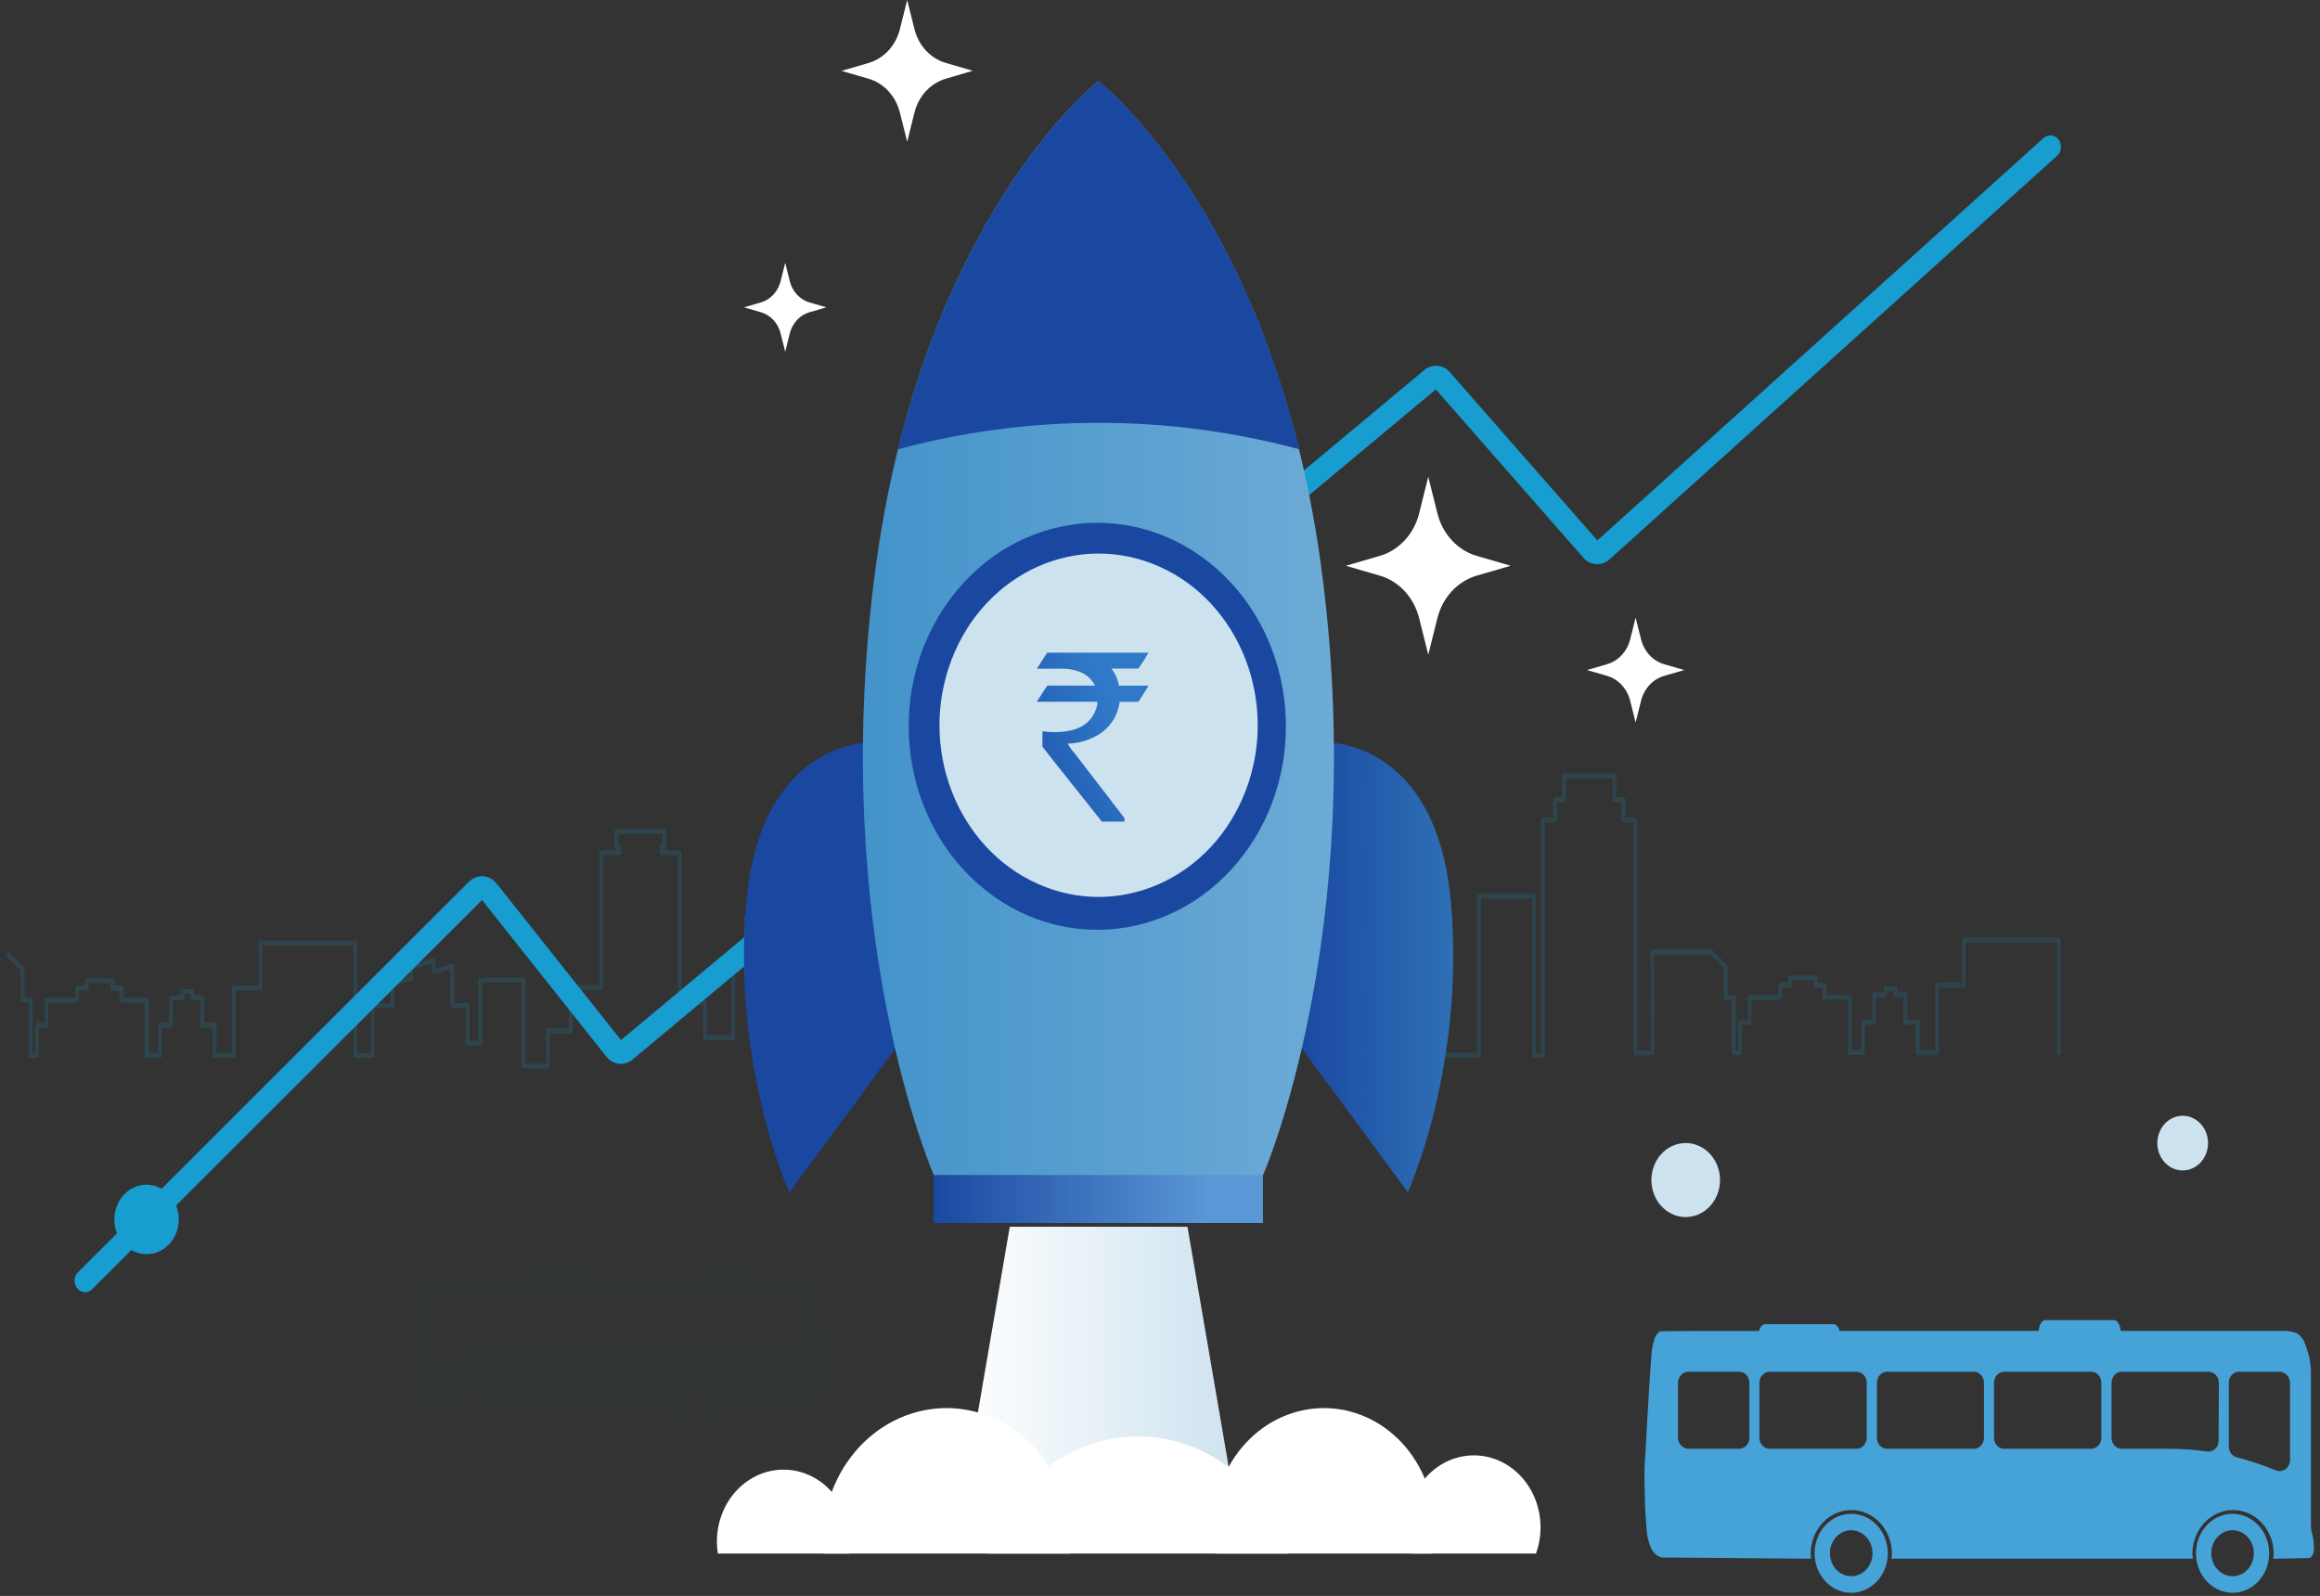 <svg width="266" height="183" viewBox="0 0 266 183" fill="none" xmlns="http://www.w3.org/2000/svg">
<rect x="0" y="0" width="266" height="183" fill="#333333" stroke="none"/>
<path d="M142.329 176.662H109.602L112.088 162.157L115.775 140.669H136.15L140 163.091L142.329 176.662Z" fill="url(#paint0_linear_1791_598)"/>
<path d="M188.151 73.294L187.532 70.821L186.913 73.294C186.742 73.982 186.407 74.61 185.94 75.113C185.473 75.617 184.892 75.979 184.254 76.164L181.957 76.831L184.254 77.499C184.892 77.683 185.473 78.046 185.94 78.549C186.407 79.053 186.742 79.68 186.913 80.368L187.532 82.842L188.151 80.368C188.32 79.68 188.654 79.053 189.12 78.549C189.586 78.045 190.168 77.683 190.805 77.499L193.102 76.831L190.805 76.164C190.168 75.98 189.586 75.618 189.12 75.114C188.654 74.61 188.32 73.982 188.151 73.294Z" fill="white"/>
<path d="M104.849 3.345L104.015 0L103.176 3.345C102.944 4.274 102.491 5.121 101.86 5.802C101.229 6.482 100.444 6.972 99.583 7.221L96.483 8.127L99.583 9.027C100.444 9.277 101.229 9.767 101.859 10.447C102.49 11.127 102.944 11.974 103.176 12.903L104.015 16.254L104.849 12.903C105.081 11.974 105.535 11.127 106.165 10.447C106.796 9.767 107.58 9.277 108.441 9.027L111.531 8.116L108.426 7.21C107.569 6.959 106.788 6.47 106.16 5.792C105.533 5.113 105.08 4.27 104.849 3.345Z" fill="white"/>
<path d="M90.552 32.241L90.027 30.142L89.503 32.241C89.357 32.824 89.072 33.356 88.676 33.783C88.281 34.21 87.788 34.517 87.248 34.675L85.302 35.241L87.248 35.807C87.787 35.963 88.28 36.27 88.676 36.696C89.072 37.122 89.357 37.652 89.503 38.235L90.027 40.334L90.552 38.235C90.697 37.653 90.981 37.122 91.376 36.696C91.771 36.27 92.263 35.963 92.802 35.807L94.748 35.241L92.802 34.675C92.262 34.517 91.77 34.209 91.376 33.782C90.981 33.355 90.697 32.824 90.552 32.241Z" fill="white"/>
<path d="M164.807 58.875L163.758 54.675L162.709 58.875C162.417 60.041 161.846 61.103 161.055 61.957C160.264 62.811 159.279 63.426 158.198 63.742L154.307 64.874L158.198 66.005C159.279 66.321 160.264 66.936 161.055 67.79C161.846 68.644 162.417 69.707 162.709 70.873L163.758 75.072L164.807 70.873C165.099 69.707 165.669 68.644 166.46 67.79C167.252 66.936 168.237 66.321 169.317 66.005L173.209 64.874L169.317 63.742C168.237 63.426 167.252 62.811 166.46 61.957C165.669 61.103 165.099 60.041 164.807 58.875Z" fill="white"/>
<path d="M194.179 139.443C196.293 138.905 197.602 136.619 197.103 134.337C196.604 132.056 194.486 130.643 192.371 131.181C190.257 131.72 188.948 134.006 189.447 136.287C189.946 138.569 192.064 139.982 194.179 139.443Z" fill="url(#paint1_linear_1791_598)"/>
<path d="M250.924 134.128C252.485 133.73 253.453 132.042 253.084 130.356C252.715 128.671 251.15 127.627 249.589 128.025C248.027 128.423 247.06 130.111 247.428 131.797C247.797 133.482 249.362 134.526 250.924 134.128Z" fill="url(#paint2_linear_1791_598)"/>
<g opacity="0.22">
<path opacity="0.22" d="M77.657 161.633C77.657 162.182 77.808 162.718 78.091 163.174C78.373 163.631 78.775 163.986 79.245 164.196C79.715 164.405 80.232 164.46 80.731 164.353C81.229 164.245 81.687 163.98 82.046 163.592C82.406 163.204 82.65 162.709 82.748 162.171C82.847 161.632 82.795 161.075 82.6 160.568C82.405 160.061 82.075 159.629 81.651 159.325C81.228 159.021 80.731 158.859 80.222 158.86C79.885 158.86 79.551 158.932 79.239 159.071C78.928 159.211 78.645 159.415 78.407 159.673C78.168 159.93 77.98 160.236 77.851 160.572C77.722 160.909 77.657 161.269 77.657 161.633ZM78.706 161.633C78.705 161.313 78.792 160.999 78.957 160.732C79.121 160.465 79.356 160.256 79.63 160.133C79.904 160.01 80.206 159.977 80.498 160.04C80.789 160.102 81.057 160.256 81.267 160.483C81.477 160.71 81.62 160.999 81.678 161.313C81.735 161.628 81.705 161.954 81.591 162.25C81.477 162.546 81.284 162.798 81.036 162.976C80.789 163.153 80.498 163.247 80.201 163.246C79.809 163.239 79.435 163.066 79.159 162.764C78.884 162.463 78.728 162.057 78.727 161.633H78.706ZM50.841 161.633C50.841 162.182 50.992 162.718 51.274 163.174C51.557 163.631 51.959 163.986 52.429 164.196C52.898 164.405 53.416 164.46 53.914 164.353C54.413 164.245 54.871 163.98 55.23 163.592C55.589 163.204 55.833 162.709 55.932 162.171C56.031 161.632 55.979 161.075 55.784 160.568C55.588 160.061 55.258 159.629 54.835 159.325C54.411 159.021 53.914 158.859 53.406 158.86C52.728 158.866 52.08 159.161 51.604 159.681C51.127 160.2 50.86 160.902 50.862 161.633H50.841ZM51.89 161.633C51.889 161.313 51.976 160.999 52.14 160.732C52.305 160.465 52.539 160.256 52.813 160.133C53.088 160.01 53.39 159.977 53.681 160.04C53.973 160.102 54.24 160.256 54.45 160.483C54.661 160.71 54.803 160.999 54.861 161.313C54.919 161.628 54.889 161.954 54.775 162.25C54.66 162.546 54.467 162.798 54.22 162.976C53.972 163.153 53.682 163.247 53.385 163.246C52.996 163.233 52.627 163.057 52.356 162.756C52.085 162.456 51.933 162.053 51.932 161.633H51.89ZM48.03 161.978L50.521 162.024C50.5 161.878 50.489 161.73 50.489 161.582C50.521 160.788 50.836 160.037 51.368 159.487C51.9 158.937 52.608 158.63 53.345 158.63C54.082 158.63 54.791 158.937 55.323 159.487C55.855 160.037 56.169 160.788 56.201 161.582C56.199 161.73 56.188 161.877 56.17 162.024H77.348C77.325 161.878 77.312 161.73 77.311 161.582C77.343 160.788 77.657 160.037 78.189 159.487C78.722 158.937 79.43 158.63 80.167 158.63C80.904 158.63 81.612 158.937 82.144 159.487C82.676 160.037 82.991 160.788 83.023 161.582C83.023 161.73 83.013 161.878 82.991 162.024L93.507 161.939C93.795 161.855 94.04 161.651 94.189 161.373L94.22 161.316C94.399 160.934 94.513 160.52 94.556 160.094L94.603 159.466C94.635 159.075 94.671 158.436 94.682 158.045L94.713 156.749C94.713 156.353 94.713 155.713 94.713 155.323L94.624 153.761C94.598 153.371 94.566 152.731 94.54 152.341L94.409 150.077C94.409 149.686 94.346 149.047 94.32 148.656L94.246 147.683C94.219 147.297 94.147 146.917 94.031 146.551C93.955 146.34 93.822 146.159 93.648 146.03C93.617 146.03 90.837 146.03 86.689 146.03C86.61 145.747 86.453 145.549 86.264 145.549H81.439C81.255 145.549 81.093 145.747 81.019 146.025H67.047C67.047 145.6 66.827 145.266 66.58 145.266H61.755C61.509 145.266 61.315 145.6 61.294 146.03H49.598C49.342 146.055 49.091 146.12 48.853 146.223C48.607 146.415 48.423 146.686 48.329 146.998L48.145 147.564C48.019 147.993 47.95 148.439 47.941 148.888V159.726C47.941 160.116 47.778 160.501 47.752 160.892V161.26C47.684 161.622 47.836 161.956 48.072 161.978H48.03ZM87.334 149.652C87.334 149.447 87.41 149.249 87.544 149.104C87.679 148.959 87.862 148.877 88.052 148.877H91.614C91.81 148.877 91.998 148.961 92.136 149.111C92.275 149.26 92.353 149.463 92.353 149.675V153.495C92.353 153.707 92.275 153.91 92.136 154.059C91.998 154.209 91.81 154.293 91.614 154.293H88.052C87.862 154.293 87.679 154.211 87.544 154.066C87.41 153.921 87.334 153.723 87.334 153.518V149.652ZM79.094 149.652C79.094 149.551 79.112 149.45 79.147 149.356C79.183 149.262 79.235 149.176 79.301 149.104C79.368 149.032 79.447 148.975 79.533 148.936C79.62 148.897 79.713 148.877 79.808 148.877H85.902C86.093 148.877 86.275 148.959 86.41 149.104C86.545 149.249 86.621 149.447 86.621 149.652V153.546C86.621 153.752 86.545 153.949 86.41 154.094C86.275 154.24 86.093 154.321 85.902 154.321H79.829C79.734 154.321 79.641 154.301 79.554 154.262C79.468 154.223 79.389 154.166 79.322 154.094C79.256 154.022 79.204 153.936 79.168 153.842C79.133 153.748 79.115 153.647 79.115 153.546L79.094 149.652ZM70.85 149.652C70.85 149.447 70.925 149.249 71.06 149.104C71.195 148.959 71.378 148.877 71.568 148.877H77.657C77.848 148.877 78.031 148.959 78.165 149.104C78.3 149.249 78.376 149.447 78.376 149.652V153.546C78.376 153.752 78.3 153.949 78.165 154.094C78.031 154.24 77.848 154.321 77.657 154.321H71.61C71.423 154.315 71.246 154.231 71.115 154.086C70.985 153.942 70.912 153.748 70.912 153.546L70.85 149.652ZM62.61 149.652C62.609 149.551 62.627 149.45 62.663 149.356C62.698 149.262 62.751 149.176 62.817 149.104C62.883 149.032 62.962 148.975 63.049 148.936C63.136 148.897 63.229 148.877 63.323 148.877H69.418C69.608 148.877 69.791 148.959 69.926 149.104C70.061 149.249 70.136 149.447 70.136 149.652V153.546C70.136 153.752 70.061 153.949 69.926 154.094C69.791 154.24 69.608 154.321 69.418 154.321H63.365C63.271 154.321 63.178 154.301 63.091 154.262C63.004 154.223 62.925 154.166 62.859 154.094C62.793 154.022 62.74 153.936 62.705 153.842C62.669 153.748 62.651 153.647 62.652 153.546L62.61 149.652ZM54.365 149.652C54.365 149.447 54.441 149.249 54.576 149.104C54.711 148.959 54.893 148.877 55.084 148.877H61.173C61.364 148.877 61.546 148.959 61.681 149.104C61.816 149.249 61.892 149.447 61.892 149.652V153.546C61.892 153.752 61.816 153.949 61.681 154.094C61.546 154.24 61.364 154.321 61.173 154.321H57.822C56.934 154.321 56.048 154.383 55.168 154.508C55.067 154.522 54.965 154.512 54.869 154.48C54.772 154.448 54.683 154.394 54.607 154.322C54.531 154.249 54.47 154.16 54.428 154.061C54.387 153.961 54.365 153.853 54.365 153.744V149.652ZM49.346 149.652C49.346 149.441 49.424 149.238 49.563 149.088C49.701 148.938 49.889 148.854 50.086 148.854H52.934C53.028 148.854 53.121 148.874 53.208 148.913C53.295 148.952 53.373 149.01 53.44 149.082C53.506 149.154 53.559 149.239 53.594 149.333C53.63 149.427 53.648 149.528 53.647 149.63V154.118C53.647 154.293 53.592 154.462 53.491 154.599C53.39 154.736 53.249 154.832 53.091 154.87C52.199 155.098 51.323 155.391 50.468 155.747L50.374 155.787C50.262 155.833 50.142 155.848 50.023 155.833C49.904 155.817 49.791 155.771 49.692 155.699C49.593 155.626 49.512 155.529 49.456 155.415C49.399 155.301 49.369 155.175 49.367 155.046L49.346 149.652Z" fill="#074C6D"/>
</g>
<path d="M16.803 143.812C18.842 143.812 20.495 142.028 20.495 139.828C20.495 137.627 18.842 135.843 16.803 135.843C14.764 135.843 13.11 137.627 13.11 139.828C13.11 142.028 14.764 143.812 16.803 143.812Z" fill="#189DD1"/>
<path d="M164.461 175.127C164.464 176.142 164.358 177.154 164.146 178.144H139.444C139.232 177.154 139.126 176.142 139.129 175.127C139.129 171.502 140.463 168.026 142.839 165.463C145.214 162.9 148.436 161.46 151.795 161.46C155.154 161.46 158.376 162.9 160.751 165.463C163.127 168.026 164.461 171.502 164.461 175.127Z" fill="url(#paint3_linear_1791_598)"/>
<path d="M176.629 175.127C176.631 176.159 176.453 177.182 176.104 178.143H161.875C161.464 177.014 161.289 175.802 161.362 174.591C161.435 173.381 161.754 172.203 162.298 171.141C162.841 170.079 163.595 169.16 164.505 168.448C165.416 167.737 166.46 167.251 167.565 167.025C168.669 166.799 169.806 166.839 170.895 167.142C171.983 167.445 172.996 168.003 173.862 168.777C174.728 169.55 175.424 170.521 175.903 171.618C176.381 172.716 176.629 173.914 176.629 175.127Z" fill="url(#paint4_linear_1791_598)"/>
<path d="M97.48 176.763C97.48 177.225 97.443 177.687 97.369 178.143H82.306C82.232 177.687 82.196 177.225 82.196 176.763C82.196 174.576 83.001 172.478 84.434 170.932C85.868 169.386 87.811 168.517 89.838 168.517C91.865 168.517 93.808 169.386 95.241 170.932C96.674 172.478 97.48 174.576 97.48 176.763Z" fill="url(#paint5_linear_1791_598)"/>
<path d="M122.713 176.763C122.713 177.227 122.713 177.691 122.65 178.144H94.412C94.371 177.691 94.35 177.227 94.35 176.763C94.35 172.704 95.844 168.812 98.503 165.942C101.163 163.072 104.77 161.46 108.531 161.46C112.293 161.46 115.9 163.072 118.559 165.942C121.219 168.812 122.713 172.704 122.713 176.763Z" fill="url(#paint6_linear_1791_598)"/>
<path d="M147.677 178.143H113.267C114.459 174.234 116.764 170.83 119.854 168.417C122.944 166.004 126.66 164.705 130.475 164.705C134.289 164.705 138.006 166.004 141.096 168.417C144.185 170.83 146.491 174.234 147.683 178.143H147.677Z" fill="url(#paint7_linear_1791_598)"/>
<g opacity="0.41">
<path opacity="0.41" d="M148.251 122.52H139.788C139.729 122.52 139.673 122.49 139.632 122.437C139.591 122.384 139.568 122.312 139.568 122.237V109.26H138.028C137.97 109.26 137.914 109.23 137.873 109.177C137.831 109.124 137.808 109.052 137.808 108.977V107.053H133.678V108.988C133.678 109.063 133.655 109.135 133.613 109.188C133.572 109.241 133.516 109.271 133.458 109.271H131.923V121.02C131.923 121.095 131.899 121.167 131.858 121.22C131.817 121.273 131.761 121.303 131.703 121.303H127.629C127.571 121.303 127.515 121.273 127.474 121.22C127.433 121.167 127.41 121.095 127.41 121.02V112.655H123.574V120.222C123.574 120.297 123.551 120.369 123.509 120.422C123.468 120.475 123.412 120.505 123.354 120.505H121.251C121.193 120.505 121.137 120.475 121.096 120.422C121.055 120.369 121.031 120.297 121.031 120.222V98.909H119.171C119.112 98.909 119.056 98.879 119.015 98.826C118.974 98.773 118.951 98.701 118.951 98.626V98.015C118.952 97.94 118.975 97.869 119.016 97.816C119.057 97.763 119.113 97.733 119.171 97.732H119.276V96.464H118.674C118.615 96.464 118.559 96.434 118.518 96.381C118.477 96.328 118.454 96.256 118.454 96.181V95.196H115.093V96.181C115.093 96.256 115.07 96.328 115.029 96.381C114.987 96.434 114.931 96.464 114.873 96.464H114.253V97.732H114.358C114.416 97.733 114.472 97.763 114.513 97.816C114.554 97.869 114.577 97.94 114.578 98.015V98.626C114.578 98.701 114.555 98.773 114.514 98.826C114.473 98.879 114.417 98.909 114.358 98.909H112.498V122.237C112.498 122.312 112.475 122.384 112.433 122.437C112.392 122.49 112.336 122.52 112.278 122.52H104.36C104.302 122.52 104.246 122.49 104.205 122.437C104.163 122.384 104.14 122.312 104.14 122.237V103.748H102.134C102.076 103.746 102.021 103.716 101.98 103.663C101.939 103.61 101.915 103.539 101.914 103.465V100.205L99.966 99.401C99.921 99.383 99.882 99.347 99.854 99.298C99.826 99.249 99.811 99.19 99.812 99.129V97.556L97.692 96.673V98.071C97.691 98.116 97.683 98.159 97.667 98.199C97.651 98.238 97.628 98.272 97.599 98.297C97.572 98.324 97.54 98.342 97.507 98.35C97.473 98.357 97.438 98.355 97.406 98.343L95.589 97.59V103.487C95.589 103.562 95.566 103.634 95.525 103.687C95.483 103.74 95.427 103.77 95.369 103.77H93.834V115.247C93.834 115.322 93.811 115.394 93.769 115.447C93.728 115.5 93.672 115.53 93.614 115.53H91.225C91.167 115.53 91.111 115.5 91.07 115.447C91.029 115.394 91.005 115.322 91.005 115.247V110.392H89.061C89.003 110.392 88.947 110.362 88.906 110.309C88.864 110.256 88.841 110.184 88.841 110.109V105.491H85.731V110.109C85.731 110.184 85.708 110.256 85.667 110.309C85.626 110.362 85.57 110.392 85.511 110.392H84.293V119.011C84.293 119.086 84.27 119.158 84.228 119.211C84.187 119.264 84.131 119.294 84.073 119.294H80.814C80.755 119.294 80.699 119.264 80.658 119.211C80.617 119.158 80.594 119.086 80.594 119.011V115.247H77.928C77.87 115.247 77.814 115.218 77.772 115.164C77.731 115.111 77.708 115.039 77.708 114.964V98.06H75.847C75.789 98.06 75.733 98.03 75.692 97.977C75.651 97.924 75.627 97.852 75.627 97.777V97.166C75.627 97.091 75.651 97.019 75.692 96.966C75.733 96.912 75.789 96.883 75.847 96.883H75.953V95.615H70.907V96.883H71.013C71.071 96.883 71.127 96.912 71.169 96.966C71.21 97.019 71.233 97.091 71.233 97.166V97.777C71.233 97.852 71.21 97.924 71.169 97.977C71.127 98.03 71.071 98.06 71.013 98.06H69.152V113.221C69.152 113.296 69.129 113.368 69.088 113.421C69.047 113.474 68.991 113.504 68.933 113.504H65.664V118.19C65.664 118.265 65.641 118.337 65.6 118.39C65.558 118.443 65.503 118.473 65.444 118.473H63.042V122.242C63.042 122.317 63.019 122.389 62.978 122.442C62.937 122.495 62.881 122.525 62.823 122.525H60.029C59.971 122.525 59.915 122.495 59.874 122.442C59.833 122.389 59.809 122.317 59.809 122.242V112.655H55.261V119.622C55.261 119.697 55.238 119.769 55.197 119.822C55.156 119.875 55.099 119.905 55.041 119.905H53.616C53.558 119.905 53.502 119.875 53.461 119.822C53.419 119.769 53.396 119.697 53.396 119.622V115.57H51.852C51.794 115.57 51.738 115.54 51.697 115.487C51.655 115.434 51.632 115.362 51.632 115.287V111.144L49.767 111.71C49.735 111.718 49.702 111.718 49.67 111.708C49.638 111.698 49.608 111.679 49.583 111.652C49.557 111.626 49.536 111.592 49.522 111.555C49.507 111.517 49.499 111.475 49.499 111.433V110.505L47.343 111.133V112.186C47.343 112.249 47.326 112.311 47.295 112.361C47.264 112.41 47.22 112.444 47.172 112.457L45.21 113.023V115.287C45.21 115.362 45.187 115.434 45.146 115.487C45.104 115.54 45.048 115.57 44.99 115.57H42.953V121.014C42.953 121.089 42.93 121.161 42.889 121.214C42.848 121.267 42.792 121.297 42.733 121.297H40.745C40.687 121.297 40.631 121.267 40.59 121.214C40.548 121.161 40.525 121.089 40.525 121.014V108.394H30.083V113.295C30.083 113.37 30.059 113.442 30.018 113.495C29.977 113.548 29.921 113.578 29.863 113.578H27.017V121.02C27.017 121.095 26.994 121.167 26.952 121.22C26.911 121.273 26.855 121.303 26.797 121.303H24.597C24.539 121.303 24.483 121.273 24.442 121.22C24.401 121.167 24.378 121.095 24.378 121.02V117.834H23.177C23.118 117.834 23.062 117.804 23.021 117.751C22.98 117.698 22.957 117.626 22.957 117.551V114.687H22.077C22.019 114.687 21.963 114.657 21.921 114.604C21.88 114.551 21.857 114.479 21.857 114.404V113.968H21.131V114.404C21.131 114.479 21.108 114.551 21.067 114.604C21.026 114.657 20.97 114.687 20.911 114.687H19.829V117.551C19.829 117.626 19.806 117.698 19.765 117.751C19.724 117.804 19.668 117.834 19.609 117.834H18.558V121.02C18.558 121.095 18.535 121.167 18.494 121.22C18.452 121.273 18.396 121.303 18.338 121.303H16.807C16.749 121.303 16.693 121.273 16.652 121.22C16.61 121.167 16.587 121.095 16.587 121.02V114.959H13.917C13.859 114.959 13.803 114.929 13.762 114.876C13.72 114.823 13.697 114.751 13.697 114.676V113.578H12.875C12.816 113.578 12.76 113.548 12.719 113.495C12.678 113.442 12.655 113.37 12.655 113.295V112.729H10.165V113.295C10.165 113.37 10.142 113.442 10.101 113.495C10.059 113.548 10.004 113.578 9.945 113.578H9.065V114.676C9.065 114.751 9.042 114.823 9.001 114.876C8.96 114.929 8.904 114.959 8.845 114.959H5.546V117.59C5.546 117.665 5.523 117.737 5.482 117.79C5.441 117.843 5.385 117.873 5.326 117.873H4.447V121.02C4.447 121.095 4.424 121.167 4.382 121.22C4.341 121.273 4.285 121.303 4.227 121.303H3.51C3.451 121.303 3.395 121.273 3.354 121.22C3.313 121.167 3.29 121.095 3.29 121.02V114.97H2.577C2.519 114.97 2.463 114.94 2.422 114.887C2.38 114.834 2.357 114.762 2.357 114.687V111.291L0.787 109.712C0.762 109.691 0.741 109.663 0.725 109.63C0.709 109.598 0.698 109.561 0.693 109.523C0.688 109.485 0.69 109.446 0.697 109.408C0.705 109.371 0.718 109.336 0.736 109.305C0.755 109.275 0.778 109.249 0.804 109.231C0.83 109.212 0.859 109.2 0.889 109.197C0.919 109.193 0.949 109.197 0.978 109.209C1.006 109.221 1.033 109.24 1.055 109.265L2.736 110.935C2.763 110.962 2.785 110.996 2.8 111.035C2.815 111.074 2.823 111.117 2.824 111.161V114.404H3.536C3.594 114.404 3.65 114.434 3.692 114.487C3.733 114.54 3.756 114.612 3.756 114.687V120.737H4.033V117.59C4.033 117.515 4.056 117.443 4.098 117.39C4.139 117.337 4.195 117.307 4.253 117.307H5.133V114.676C5.133 114.601 5.156 114.529 5.197 114.476C5.239 114.423 5.295 114.393 5.353 114.393H8.652V113.295C8.653 113.22 8.677 113.149 8.718 113.096C8.759 113.044 8.814 113.013 8.872 113.012H9.752V112.446C9.752 112.371 9.775 112.299 9.816 112.246C9.857 112.193 9.913 112.163 9.972 112.163H12.901C12.959 112.163 13.015 112.193 13.057 112.246C13.098 112.299 13.121 112.371 13.121 112.446V113.012H13.944C14.002 113.012 14.058 113.042 14.099 113.095C14.14 113.148 14.164 113.22 14.164 113.295V114.393H16.834C16.892 114.393 16.948 114.423 16.989 114.476C17.03 114.529 17.053 114.601 17.053 114.676V120.737H18.144V117.551C18.146 117.476 18.169 117.405 18.21 117.352C18.251 117.299 18.306 117.269 18.364 117.268H19.398V114.404C19.398 114.329 19.421 114.257 19.462 114.204C19.504 114.151 19.56 114.121 19.618 114.121H20.7V113.685C20.7 113.61 20.723 113.538 20.765 113.485C20.806 113.432 20.862 113.402 20.92 113.402H22.086C22.144 113.402 22.2 113.432 22.241 113.485C22.282 113.538 22.306 113.61 22.306 113.685V114.121H23.185C23.244 114.121 23.3 114.151 23.341 114.204C23.382 114.257 23.405 114.329 23.405 114.404V117.268H24.606C24.665 117.268 24.721 117.298 24.762 117.351C24.803 117.404 24.826 117.476 24.826 117.551V120.737H26.586V113.295C26.586 113.22 26.609 113.148 26.65 113.095C26.691 113.042 26.747 113.012 26.806 113.012H29.652V108.128C29.652 108.053 29.675 107.981 29.716 107.928C29.757 107.875 29.813 107.845 29.872 107.845H40.754C40.812 107.845 40.868 107.875 40.91 107.928C40.951 107.981 40.974 108.053 40.974 108.128V120.754H42.522V115.31C42.522 115.235 42.545 115.163 42.587 115.109C42.628 115.056 42.684 115.027 42.742 115.027H44.775V112.825C44.776 112.761 44.793 112.7 44.824 112.65C44.855 112.599 44.898 112.564 44.946 112.548L46.908 111.982V110.929C46.908 110.865 46.925 110.802 46.956 110.752C46.987 110.701 47.031 110.666 47.079 110.652L49.675 109.894C49.707 109.885 49.74 109.886 49.772 109.896C49.804 109.906 49.834 109.925 49.859 109.952C49.885 109.978 49.906 110.011 49.92 110.049C49.935 110.087 49.942 110.129 49.943 110.171V111.088L51.808 110.522C51.84 110.512 51.873 110.511 51.905 110.52C51.937 110.529 51.967 110.547 51.993 110.573C52.019 110.6 52.04 110.634 52.055 110.674C52.069 110.713 52.077 110.756 52.076 110.799V115.01H53.62C53.679 115.01 53.735 115.039 53.776 115.093C53.817 115.146 53.84 115.218 53.84 115.293V119.345H54.826V112.378C54.826 112.303 54.849 112.231 54.89 112.178C54.931 112.125 54.987 112.095 55.046 112.095H60.034C60.092 112.095 60.148 112.125 60.189 112.178C60.231 112.231 60.254 112.303 60.254 112.378V121.954H62.607V118.185C62.608 118.11 62.632 118.039 62.673 117.986C62.714 117.933 62.769 117.903 62.827 117.902H65.229V113.221C65.229 113.146 65.252 113.074 65.293 113.021C65.334 112.968 65.39 112.938 65.449 112.938H68.717V97.777C68.717 97.702 68.74 97.63 68.781 97.577C68.823 97.524 68.879 97.494 68.937 97.494H70.797V97.449H70.692C70.634 97.449 70.578 97.419 70.537 97.366C70.495 97.313 70.472 97.241 70.472 97.166V95.332C70.472 95.257 70.495 95.185 70.537 95.132C70.578 95.079 70.634 95.049 70.692 95.049H76.177C76.236 95.049 76.291 95.079 76.333 95.132C76.374 95.185 76.397 95.257 76.397 95.332V97.166C76.397 97.241 76.374 97.313 76.333 97.366C76.291 97.419 76.236 97.449 76.177 97.449H76.072V97.494H77.932C77.991 97.494 78.047 97.524 78.088 97.577C78.129 97.63 78.152 97.702 78.152 97.777V114.653H80.818C80.876 114.653 80.932 114.683 80.973 114.736C81.015 114.789 81.038 114.861 81.038 114.936V118.7H83.858V110.08C83.858 110.005 83.881 109.933 83.922 109.88C83.963 109.827 84.019 109.797 84.077 109.797H85.296V105.179C85.296 105.104 85.319 105.032 85.36 104.979C85.401 104.926 85.457 104.896 85.516 104.896H89.066C89.124 104.896 89.18 104.926 89.221 104.979C89.262 105.032 89.285 105.104 89.285 105.179V109.826H91.23C91.288 109.826 91.344 109.855 91.385 109.909C91.427 109.962 91.45 110.034 91.45 110.109V114.919H93.394V103.465C93.394 103.389 93.417 103.318 93.458 103.264C93.5 103.211 93.556 103.182 93.614 103.182H95.149V97.183C95.15 97.137 95.158 97.093 95.174 97.053C95.19 97.013 95.213 96.978 95.241 96.951C95.269 96.925 95.301 96.908 95.335 96.901C95.368 96.894 95.403 96.897 95.435 96.911L97.252 97.658V96.243C97.251 96.199 97.259 96.156 97.274 96.116C97.289 96.077 97.312 96.043 97.34 96.017C97.368 95.991 97.401 95.975 97.435 95.968C97.469 95.961 97.504 95.964 97.538 95.977L100.102 97.041C100.146 97.061 100.184 97.098 100.21 97.146C100.237 97.195 100.252 97.253 100.252 97.313V98.886L102.2 99.69C102.244 99.708 102.283 99.743 102.311 99.791C102.338 99.838 102.354 99.896 102.354 99.956V103.165H104.36C104.418 103.165 104.474 103.194 104.516 103.247C104.557 103.301 104.58 103.373 104.58 103.448V121.937H112.058V98.626C112.058 98.551 112.081 98.479 112.122 98.426C112.164 98.373 112.219 98.343 112.278 98.343H114.138V98.297H114.033C113.975 98.297 113.919 98.268 113.877 98.215C113.836 98.162 113.813 98.09 113.813 98.015V96.181C113.813 96.106 113.836 96.034 113.877 95.981C113.919 95.928 113.975 95.898 114.033 95.898H114.653V94.913C114.653 94.838 114.676 94.766 114.718 94.713C114.759 94.66 114.815 94.63 114.873 94.63H118.674C118.732 94.63 118.788 94.66 118.829 94.713C118.87 94.766 118.894 94.838 118.894 94.913V95.898H119.514C119.572 95.898 119.628 95.928 119.669 95.981C119.711 96.034 119.734 96.106 119.734 96.181V98.015C119.734 98.09 119.711 98.162 119.669 98.215C119.628 98.268 119.572 98.297 119.514 98.297H119.408V98.343H121.269C121.327 98.343 121.383 98.373 121.424 98.426C121.466 98.479 121.489 98.551 121.489 98.626V119.928H123.152V112.361C123.152 112.286 123.175 112.214 123.216 112.161C123.257 112.108 123.313 112.078 123.371 112.078H127.647C127.705 112.078 127.761 112.108 127.803 112.161C127.844 112.214 127.867 112.286 127.867 112.361V120.737H131.5V108.988C131.5 108.913 131.524 108.841 131.565 108.788C131.606 108.735 131.662 108.705 131.72 108.705H133.255V106.77C133.257 106.695 133.28 106.624 133.321 106.571C133.362 106.518 133.417 106.488 133.475 106.487H138.028C138.086 106.487 138.142 106.516 138.184 106.57C138.225 106.623 138.248 106.695 138.248 106.77V108.694H139.788C139.846 108.694 139.902 108.724 139.943 108.777C139.984 108.83 140.008 108.902 140.008 108.977V121.942H148.027V116.362C148.027 116.287 148.05 116.215 148.091 116.162C148.132 116.109 148.188 116.079 148.246 116.079H154.066V105.864C154.066 105.789 154.089 105.717 154.13 105.664C154.172 105.611 154.228 105.581 154.286 105.581H159.125C159.183 105.581 159.239 105.611 159.28 105.664C159.321 105.717 159.345 105.789 159.345 105.864V117.607H164.451C164.51 117.607 164.566 117.637 164.607 117.69C164.648 117.743 164.671 117.815 164.671 117.89V120.72H169.347V102.757C169.348 102.683 169.372 102.611 169.413 102.559C169.454 102.506 169.509 102.476 169.567 102.474H175.871C175.929 102.474 175.985 102.504 176.026 102.557C176.067 102.61 176.091 102.682 176.091 102.757V120.726H176.68V94.03C176.681 93.956 176.705 93.885 176.746 93.832C176.787 93.779 176.842 93.749 176.9 93.747H178.066V91.682C178.066 91.607 178.089 91.535 178.13 91.482C178.171 91.429 178.227 91.399 178.286 91.399H179.086V88.982C179.086 88.907 179.109 88.835 179.151 88.782C179.192 88.729 179.248 88.699 179.306 88.699H185.095C185.153 88.699 185.209 88.729 185.25 88.782C185.292 88.835 185.315 88.907 185.315 88.982V91.399H186.124C186.182 91.399 186.238 91.429 186.28 91.482C186.321 91.535 186.344 91.607 186.344 91.682V93.747H187.501C187.559 93.747 187.615 93.777 187.656 93.83C187.698 93.883 187.721 93.955 187.721 94.03V120.488L189.26 120.431L189.234 109.169C189.235 109.095 189.259 109.023 189.3 108.971C189.341 108.918 189.396 108.888 189.454 108.886H196.197C196.247 108.886 196.295 108.908 196.334 108.948L198.014 110.646C198.04 110.672 198.061 110.706 198.076 110.744C198.09 110.782 198.098 110.824 198.098 110.867V114.11H198.815C198.873 114.11 198.929 114.14 198.97 114.193C199.011 114.246 199.035 114.318 199.035 114.393V120.448H199.307V117.296C199.308 117.221 199.332 117.15 199.373 117.098C199.414 117.045 199.469 117.014 199.527 117.013H200.407V114.353C200.407 114.278 200.43 114.206 200.471 114.153C200.513 114.1 200.569 114.07 200.627 114.07H203.926V112.972C203.926 112.897 203.949 112.825 203.99 112.772C204.032 112.719 204.088 112.689 204.146 112.689H205.026V112.123C205.026 112.048 205.049 111.976 205.09 111.923C205.131 111.87 205.187 111.84 205.246 111.84H208.175C208.233 111.84 208.289 111.87 208.331 111.923C208.372 111.976 208.395 112.048 208.395 112.123V112.689H209.218C209.276 112.691 209.331 112.721 209.372 112.774C209.413 112.827 209.436 112.898 209.438 112.972V114.07H212.103C212.162 114.07 212.217 114.1 212.259 114.153C212.3 114.206 212.323 114.278 212.323 114.353V120.42H213.418V117.228C213.418 117.153 213.442 117.081 213.483 117.028C213.524 116.975 213.58 116.945 213.638 116.945H214.668V114.081C214.668 114.006 214.691 113.934 214.732 113.881C214.773 113.828 214.829 113.799 214.888 113.799H215.97V113.363C215.971 113.288 215.994 113.217 216.035 113.164C216.076 113.112 216.132 113.081 216.19 113.08H217.36C217.418 113.081 217.473 113.112 217.514 113.164C217.555 113.217 217.579 113.288 217.58 113.363V113.787H218.481C218.54 113.787 218.596 113.817 218.637 113.87C218.678 113.923 218.701 113.995 218.701 114.07V116.934H219.902C219.96 116.935 220.015 116.966 220.056 117.018C220.097 117.071 220.121 117.142 220.122 117.217V120.409H221.882V112.978C221.882 112.903 221.905 112.831 221.946 112.778C221.987 112.725 222.043 112.695 222.102 112.695H224.948V107.794C224.948 107.719 224.971 107.647 225.012 107.594C225.053 107.541 225.109 107.511 225.167 107.511H236.05C236.108 107.511 236.164 107.541 236.206 107.594C236.247 107.647 236.27 107.719 236.27 107.794V120.709C236.27 120.784 236.247 120.856 236.206 120.909C236.164 120.962 236.108 120.992 236.05 120.992C235.992 120.99 235.937 120.96 235.896 120.907C235.855 120.854 235.831 120.783 235.83 120.709V108.077H225.357V112.978C225.357 113.053 225.333 113.125 225.292 113.178C225.251 113.231 225.195 113.261 225.137 113.261H222.291V120.709C222.29 120.783 222.266 120.854 222.225 120.907C222.184 120.96 222.129 120.99 222.071 120.992H219.871C219.813 120.992 219.757 120.962 219.716 120.909C219.675 120.856 219.651 120.784 219.651 120.709V117.517H218.451C218.392 117.517 218.336 117.487 218.295 117.434C218.254 117.381 218.231 117.309 218.231 117.234V114.353H217.329C217.271 114.353 217.215 114.323 217.173 114.27C217.132 114.217 217.109 114.145 217.109 114.07V113.634H216.379V114.07C216.379 114.145 216.356 114.217 216.314 114.27C216.273 114.323 216.217 114.353 216.159 114.353H215.077V117.217C215.077 117.292 215.054 117.364 215.012 117.417C214.971 117.47 214.915 117.5 214.857 117.5H213.828V120.692C213.828 120.767 213.804 120.839 213.763 120.892C213.722 120.945 213.666 120.975 213.608 120.975H212.072C212.014 120.973 211.959 120.943 211.918 120.89C211.877 120.837 211.854 120.766 211.852 120.692V114.642H209.187C209.129 114.642 209.073 114.612 209.031 114.559C208.99 114.506 208.967 114.434 208.967 114.359V113.261H208.144C208.086 113.261 208.03 113.231 207.989 113.178C207.948 113.125 207.924 113.053 207.924 112.978V112.412H205.435V112.978C205.435 113.053 205.412 113.125 205.37 113.178C205.329 113.231 205.273 113.261 205.215 113.261H204.335V114.353C204.334 114.428 204.31 114.499 204.269 114.552C204.228 114.604 204.173 114.635 204.115 114.636H200.816V117.268C200.816 117.343 200.793 117.415 200.752 117.468C200.71 117.521 200.654 117.551 200.596 117.551H199.716V120.703C199.716 120.778 199.693 120.85 199.652 120.903C199.611 120.956 199.555 120.986 199.496 120.986H198.784C198.725 120.986 198.669 120.956 198.628 120.903C198.587 120.85 198.564 120.778 198.564 120.703V114.647H197.847C197.788 114.647 197.733 114.618 197.691 114.565C197.65 114.511 197.627 114.439 197.627 114.364V110.969L196.092 109.435H189.67L189.696 120.686C189.697 120.723 189.691 120.76 189.681 120.795C189.67 120.829 189.655 120.861 189.635 120.888C189.615 120.915 189.591 120.936 189.564 120.951C189.538 120.966 189.509 120.974 189.48 120.975L187.505 121.042C187.475 121.045 187.446 121.039 187.417 121.025C187.389 121.011 187.364 120.99 187.343 120.963C187.3 120.909 187.277 120.836 187.277 120.76V94.313H186.12C186.061 94.313 186.005 94.284 185.964 94.231C185.923 94.177 185.9 94.105 185.9 94.03V91.965H185.095C185.036 91.965 184.981 91.935 184.939 91.882C184.898 91.829 184.875 91.757 184.875 91.682V89.265H179.544V91.682C179.544 91.757 179.52 91.829 179.479 91.882C179.438 91.935 179.382 91.965 179.324 91.965H178.523V94.03C178.523 94.105 178.5 94.177 178.459 94.231C178.417 94.284 178.361 94.313 178.303 94.313H177.137V121.009C177.137 121.084 177.114 121.156 177.073 121.209C177.032 121.262 176.976 121.292 176.918 121.292H175.888C175.83 121.292 175.774 121.262 175.733 121.209C175.691 121.156 175.668 121.084 175.668 121.009V103.034H169.805V121.003C169.805 121.078 169.782 121.15 169.74 121.203C169.699 121.256 169.643 121.286 169.585 121.286H164.469C164.411 121.286 164.355 121.256 164.314 121.203C164.272 121.15 164.249 121.078 164.249 121.003V118.173H159.142C159.084 118.173 159.028 118.143 158.987 118.09C158.945 118.037 158.922 117.965 158.922 117.89V106.164H154.523V116.351C154.523 116.426 154.5 116.498 154.459 116.551C154.418 116.604 154.362 116.634 154.304 116.634H148.471V122.214C148.473 122.253 148.469 122.292 148.459 122.329C148.449 122.366 148.434 122.4 148.413 122.429C148.392 122.458 148.367 122.48 148.339 122.496C148.311 122.512 148.281 122.52 148.251 122.52Z" fill="#189DD1"/>
</g>
<path d="M9.748 148.168C9.506 148.165 9.271 148.084 9.072 147.935C8.873 147.787 8.719 147.578 8.631 147.335C8.543 147.092 8.523 146.826 8.576 146.571C8.628 146.316 8.749 146.084 8.925 145.904L53.778 101.093C53.995 100.88 54.249 100.716 54.526 100.61C54.803 100.504 55.097 100.459 55.39 100.477C55.683 100.496 55.97 100.577 56.233 100.717C56.497 100.857 56.732 101.052 56.925 101.292L71.195 119.26L163.293 42.44C163.723 42.076 164.264 41.898 164.808 41.943C165.353 41.989 165.863 42.252 166.236 42.683L183.145 61.97L234.297 15.835C234.419 15.724 234.561 15.639 234.714 15.587C234.867 15.535 235.028 15.515 235.187 15.53C235.347 15.545 235.503 15.593 235.645 15.673C235.787 15.752 235.914 15.861 236.017 15.994C236.12 16.126 236.198 16.279 236.247 16.444C236.296 16.609 236.314 16.782 236.3 16.955C236.286 17.127 236.241 17.295 236.168 17.448C236.094 17.602 235.993 17.739 235.87 17.85L184.535 64.149C184.105 64.531 183.557 64.722 183.001 64.685C182.445 64.649 181.923 64.386 181.54 63.951L164.625 44.653L72.538 121.484C72.092 121.862 71.526 122.039 70.961 121.975C70.397 121.912 69.877 121.614 69.512 121.145L55.267 103.204L10.577 147.817C10.352 148.044 10.056 148.17 9.748 148.168Z" fill="#189DD1"/>
<path d="M107.036 140.234H144.804V134.291H107.036V140.234Z" fill="url(#paint8_linear_1791_598)"/>
<path d="M152.079 85.15C152.079 85.15 164.708 84.754 166.36 103.52C168.012 122.287 161.414 136.712 161.414 136.712L148.602 119.327L152.079 85.15Z" fill="url(#paint9_linear_1791_598)"/>
<path d="M99.847 85.15C99.847 85.15 87.213 84.754 85.566 103.52C83.919 122.287 90.512 136.712 90.512 136.712L103.325 119.327L99.847 85.15Z" fill="url(#paint10_linear_1791_598)"/>
<path d="M100.245 66.226C105.453 25.122 125.945 9.315 125.945 9.315C125.945 9.315 146.457 25.122 151.644 66.226C156.831 107.33 144.826 134.732 144.826 134.732H107.064C107.064 134.732 95.032 107.33 100.245 66.226Z" fill="url(#paint11_linear_1791_598)"/>
<path d="M125.961 48.484C118.207 48.478 110.481 49.497 102.957 51.517C110.42 21.296 125.961 9.315 125.961 9.315C125.961 9.315 141.506 21.296 148.969 51.517C141.443 49.497 133.716 48.478 125.961 48.484Z" fill="url(#paint12_linear_1791_598)"/>
<path d="M142.589 98.004C150.124 88.006 148.722 73.31 139.456 65.179C130.191 57.048 116.571 58.562 109.036 68.559C101.501 78.557 102.904 93.254 112.169 101.384C121.435 109.515 135.054 108.002 142.589 98.004Z" fill="url(#paint13_linear_1791_598)"/>
<path d="M142.813 90.693C146.668 80.65 142.248 69.136 132.941 64.976C123.633 60.816 112.963 65.585 109.108 75.629C105.252 85.672 109.672 97.186 118.98 101.346C128.287 105.506 138.958 100.737 142.813 90.693Z" fill="url(#paint14_linear_1791_598)"/>
<path d="M120.082 74.839H131.683C131.331 75.47 130.944 76.079 130.524 76.661H127.425C127.865 77.225 128.165 77.901 128.295 78.625H131.599C131.641 78.625 131.662 78.653 131.662 78.682C130.918 79.876 130.54 80.476 130.524 80.476H128.379C128.268 81.275 127.988 82.036 127.561 82.7C127.068 83.424 126.418 84.007 125.668 84.397C124.663 84.944 123.557 85.242 122.432 85.269C122.635 85.667 122.891 86.032 123.192 86.35L128.925 93.809V94.16C128.925 94.194 128.925 94.216 128.862 94.216H126.339C121.794 88.512 119.521 85.646 119.521 85.62V83.922L119.547 83.854C120.015 83.92 120.486 83.95 120.958 83.945C123.496 83.945 125.07 83.056 125.678 81.279C125.772 81.021 125.82 80.747 125.82 80.47H118.96C118.928 80.47 118.907 80.47 118.907 80.419C119.673 79.219 120.061 78.619 120.082 78.619H125.558C125.159 77.856 124.506 77.284 123.732 77.018C123.174 76.807 122.588 76.692 121.996 76.678H118.933V76.605C119.675 75.427 120.058 74.839 120.082 74.839Z" fill="url(#paint15_linear_1791_598)"/>
<path d="M212.25 173.582C211.42 173.582 210.609 173.847 209.919 174.345C209.229 174.842 208.691 175.549 208.374 176.377C208.056 177.204 207.973 178.114 208.135 178.992C208.297 179.871 208.696 180.677 209.283 181.311C209.87 181.944 210.618 182.375 211.431 182.55C212.245 182.724 213.089 182.635 213.856 182.292C214.622 181.949 215.278 181.369 215.739 180.625C216.2 179.88 216.446 179.005 216.446 178.109C216.446 176.908 216.004 175.757 215.217 174.908C214.43 174.059 213.363 173.582 212.25 173.582ZM212.25 180.741C211.767 180.741 211.294 180.586 210.892 180.296C210.49 180.007 210.177 179.595 209.992 179.113C209.807 178.631 209.759 178.101 209.853 177.589C209.947 177.077 210.18 176.608 210.522 176.239C210.864 175.87 211.299 175.619 211.773 175.517C212.247 175.415 212.739 175.467 213.185 175.667C213.632 175.867 214.014 176.205 214.282 176.638C214.551 177.072 214.694 177.582 214.694 178.104C214.694 178.803 214.437 179.474 213.978 179.968C213.52 180.463 212.898 180.741 212.25 180.741ZM255.976 173.582C255.146 173.582 254.334 173.847 253.644 174.345C252.954 174.842 252.417 175.549 252.099 176.377C251.782 177.204 251.698 178.114 251.86 178.992C252.022 179.871 252.422 180.677 253.009 181.311C253.595 181.944 254.343 182.375 255.157 182.55C255.971 182.724 256.814 182.635 257.581 182.292C258.348 181.949 259.003 181.369 259.464 180.625C259.925 179.88 260.171 179.005 260.171 178.109C260.171 176.908 259.729 175.757 258.942 174.908C258.156 174.059 257.088 173.582 255.976 173.582ZM255.976 180.741C255.492 180.741 255.02 180.586 254.618 180.296C254.216 180.007 253.902 179.595 253.717 179.113C253.533 178.631 253.484 178.101 253.578 177.589C253.673 177.077 253.906 176.608 254.247 176.239C254.589 175.87 255.025 175.619 255.499 175.517C255.973 175.415 256.464 175.467 256.911 175.667C257.357 175.867 257.739 176.205 258.008 176.638C258.276 177.072 258.42 177.582 258.42 178.104C258.42 178.803 258.162 179.474 257.704 179.968C257.245 180.463 256.624 180.741 255.976 180.741ZM265.306 177.447L265.269 176.847C265.227 176.213 264.96 175.591 264.96 174.951V157.266C264.947 156.529 264.834 155.799 264.624 155.098L264.325 154.21C264.171 153.688 263.859 153.238 263.439 152.931C263.051 152.762 262.643 152.656 262.227 152.614H243.142C243.105 151.918 242.785 151.369 242.381 151.369H234.514C234.11 151.369 233.79 151.935 233.759 152.614C226.128 152.614 218.025 152.614 210.923 152.614C210.802 152.155 210.54 151.838 210.236 151.838H202.369C202.065 151.838 201.803 152.161 201.677 152.619C194.906 152.619 190.369 152.619 190.322 152.659C190.037 152.86 189.819 153.154 189.698 153.497C189.509 154.097 189.391 154.721 189.346 155.353L189.226 156.943C189.184 157.577 189.115 158.613 189.079 159.252L188.864 162.92C188.827 163.559 188.769 164.617 188.733 165.234L188.586 167.792C188.549 168.432 188.533 169.49 188.549 170.113L188.607 172.235C188.607 172.869 188.675 173.933 188.727 174.544L188.806 175.568C188.867 176.263 189.044 176.94 189.331 177.566L189.383 177.662C189.502 177.889 189.662 178.087 189.853 178.247C190.043 178.406 190.262 178.523 190.495 178.59L207.656 178.732C207.622 178.494 207.604 178.254 207.603 178.013C207.644 176.709 208.152 175.472 209.022 174.565C209.891 173.658 211.054 173.151 212.263 173.151C213.473 173.151 214.635 173.658 215.504 174.565C216.374 175.472 216.883 176.709 216.923 178.013C216.92 178.254 216.901 178.494 216.865 178.732H251.423C251.392 178.494 251.374 178.254 251.371 178.013C251.411 176.709 251.92 175.472 252.789 174.565C253.659 173.658 254.821 173.151 256.031 173.151C257.24 173.151 258.402 173.658 259.272 174.565C260.141 175.472 260.65 176.709 260.691 178.013C260.689 178.254 260.672 178.494 260.638 178.732L264.708 178.658C265.08 178.636 265.343 178.087 265.306 177.447ZM200.575 164.866C200.575 165.032 200.545 165.196 200.486 165.349C200.427 165.502 200.341 165.642 200.233 165.759C200.124 165.876 199.995 165.969 199.853 166.032C199.711 166.096 199.559 166.128 199.406 166.128H193.594C193.275 166.128 192.968 165.991 192.742 165.747C192.515 165.503 192.388 165.172 192.388 164.827V158.59C192.388 158.245 192.515 157.914 192.742 157.67C192.968 157.426 193.275 157.288 193.594 157.288H199.406C199.559 157.288 199.711 157.321 199.853 157.385C199.995 157.448 200.124 157.541 200.233 157.658C200.341 157.775 200.427 157.914 200.486 158.068C200.545 158.221 200.575 158.385 200.575 158.55V164.866ZM214.028 164.866C214.028 165.201 213.905 165.522 213.685 165.759C213.466 165.995 213.169 166.128 212.858 166.128H202.893C202.583 166.128 202.286 165.995 202.066 165.759C201.847 165.522 201.724 165.201 201.724 164.866V158.556C201.724 158.39 201.754 158.226 201.813 158.073C201.872 157.92 201.958 157.781 202.066 157.664C202.175 157.547 202.304 157.454 202.446 157.39C202.588 157.327 202.74 157.294 202.893 157.294H212.858C213.012 157.294 213.164 157.327 213.306 157.39C213.448 157.454 213.577 157.547 213.685 157.664C213.794 157.781 213.88 157.92 213.939 158.073C213.998 158.226 214.028 158.39 214.028 158.556V164.866ZM227.476 164.866C227.476 165.032 227.445 165.196 227.387 165.349C227.328 165.502 227.242 165.642 227.133 165.759C227.024 165.876 226.895 165.969 226.754 166.032C226.612 166.096 226.46 166.128 226.306 166.128H216.367C216.057 166.128 215.759 165.995 215.54 165.759C215.321 165.522 215.198 165.201 215.198 164.866V158.556C215.198 158.39 215.228 158.226 215.287 158.073C215.345 157.92 215.432 157.781 215.54 157.664C215.649 157.547 215.778 157.454 215.92 157.39C216.062 157.327 216.214 157.294 216.367 157.294H226.306C226.46 157.294 226.612 157.327 226.754 157.39C226.895 157.454 227.024 157.547 227.133 157.664C227.242 157.781 227.328 157.92 227.387 158.073C227.445 158.226 227.476 158.39 227.476 158.556V164.866ZM240.928 164.866C240.928 165.201 240.805 165.522 240.586 165.759C240.366 165.995 240.069 166.128 239.759 166.128H229.794C229.484 166.128 229.186 165.995 228.967 165.759C228.747 165.522 228.624 165.201 228.624 164.866V158.556C228.624 158.39 228.654 158.226 228.713 158.073C228.772 157.92 228.858 157.781 228.967 157.664C229.075 157.547 229.204 157.454 229.346 157.39C229.488 157.327 229.64 157.294 229.794 157.294H239.759C239.912 157.294 240.064 157.327 240.206 157.39C240.348 157.454 240.477 157.547 240.586 157.664C240.694 157.781 240.781 157.92 240.839 158.073C240.898 158.226 240.928 158.39 240.928 158.556V164.866ZM254.376 165.189C254.376 165.368 254.342 165.544 254.274 165.708C254.206 165.871 254.107 166.016 253.983 166.135C253.859 166.253 253.713 166.341 253.554 166.394C253.396 166.447 253.229 166.462 253.065 166.44C251.63 166.234 250.185 166.13 248.738 166.128H243.267C242.957 166.128 242.66 165.995 242.44 165.759C242.221 165.522 242.098 165.201 242.098 164.866V158.556C242.098 158.39 242.128 158.226 242.187 158.073C242.246 157.92 242.332 157.781 242.44 157.664C242.549 157.547 242.678 157.454 242.82 157.39C242.962 157.327 243.114 157.294 243.267 157.294H253.233C253.386 157.294 253.538 157.327 253.68 157.39C253.822 157.454 253.951 157.547 254.06 157.664C254.168 157.781 254.254 157.92 254.313 158.073C254.372 158.226 254.402 158.39 254.402 158.556L254.376 165.189ZM262.563 167.39C262.562 167.601 262.514 167.808 262.423 167.994C262.332 168.18 262.2 168.34 262.039 168.459C261.878 168.578 261.693 168.653 261.499 168.678C261.305 168.703 261.109 168.677 260.927 168.602L260.769 168.539C259.364 167.958 257.923 167.48 256.458 167.107C256.199 167.045 255.968 166.889 255.803 166.666C255.637 166.443 255.546 166.165 255.545 165.879V158.556C255.545 158.39 255.576 158.226 255.634 158.073C255.693 157.92 255.779 157.781 255.888 157.664C255.997 157.547 256.126 157.454 256.267 157.39C256.409 157.327 256.561 157.294 256.715 157.294H261.357C261.677 157.294 261.983 157.431 262.21 157.675C262.436 157.919 262.563 158.251 262.563 158.596V167.39Z" fill="#46A3D7"/>
<defs>
<linearGradient id="paint0_linear_1791_598" x1="109.602" y1="158.666" x2="142.329" y2="158.666" gradientUnits="userSpaceOnUse">
<stop stop-color="white"/>
<stop offset="1" stop-color="#CDE2EF"/>
</linearGradient>
<linearGradient id="paint1_linear_1791_598" x1="12733.1" y1="4865.21" x2="12615.5" y2="4865.1" gradientUnits="userSpaceOnUse">
<stop stop-color="white"/>
<stop offset="1" stop-color="#CDE2EF"/>
</linearGradient>
<linearGradient id="paint2_linear_1791_598" x1="9732.16" y1="3578.4" x2="9667.97" y2="3578.34" gradientUnits="userSpaceOnUse">
<stop stop-color="white"/>
<stop offset="1" stop-color="#CDE2EF"/>
</linearGradient>
<linearGradient id="paint3_linear_1791_598" x1="11175.6" y1="9872.41" x2="12399.2" y2="9872.41" gradientUnits="userSpaceOnUse">
<stop stop-color="white"/>
<stop offset="1" stop-color="#CDE2EF"/>
</linearGradient>
<linearGradient id="paint4_linear_1791_598" x1="7467.65" y1="6776.13" x2="7913" y2="6776.13" gradientUnits="userSpaceOnUse">
<stop stop-color="white"/>
<stop offset="1" stop-color="#CDE2EF"/>
</linearGradient>
<linearGradient id="paint5_linear_1791_598" x1="5082.1" y1="5831.82" x2="5527.45" y2="5831.82" gradientUnits="userSpaceOnUse">
<stop stop-color="white"/>
<stop offset="1" stop-color="#CDE2EF"/>
</linearGradient>
<linearGradient id="paint6_linear_1791_598" x1="10030.7" y1="9872.41" x2="11564.6" y2="9872.41" gradientUnits="userSpaceOnUse">
<stop stop-color="white"/>
<stop offset="1" stop-color="#CDE2EF"/>
</linearGradient>
<linearGradient id="paint7_linear_1791_598" x1="13411.3" y1="8025.32" x2="15669.7" y2="8025.32" gradientUnits="userSpaceOnUse">
<stop stop-color="white"/>
<stop offset="1" stop-color="#CDE2EF"/>
</linearGradient>
<linearGradient id="paint8_linear_1791_598" x1="144.804" y1="137.268" x2="107.036" y2="137.268" gradientUnits="userSpaceOnUse">
<stop offset="0.17" stop-color="#5A97D6"/>
<stop offset="1" stop-color="#1A48A1"/>
</linearGradient>
<linearGradient id="paint9_linear_1791_598" x1="166.623" y1="110.928" x2="148.602" y2="110.928" gradientUnits="userSpaceOnUse">
<stop stop-color="#2E70B5"/>
<stop offset="1" stop-color="#1A48A1"/>
</linearGradient>
<linearGradient id="paint10_linear_1791_598" x1="-194898" y1="24868.9" x2="-194278" y2="24868.9" gradientUnits="userSpaceOnUse">
<stop stop-color="#2E70B5"/>
<stop offset="1" stop-color="#1A48A1"/>
</linearGradient>
<linearGradient id="paint11_linear_1791_598" x1="98.939" y1="72.021" x2="152.992" y2="72.021" gradientUnits="userSpaceOnUse">
<stop stop-color="#4393CA"/>
<stop offset="1" stop-color="#6DABD6"/>
</linearGradient>
<linearGradient id="paint12_linear_1791_598" x1="-84646.9" y1="14290" x2="-80610.2" y2="14290" gradientUnits="userSpaceOnUse">
<stop stop-color="#2E70B5"/>
<stop offset="1" stop-color="#1A48A1"/>
</linearGradient>
<linearGradient id="paint13_linear_1791_598" x1="61654.1" y1="-29050.1" x2="58812.5" y2="-26707.1" gradientUnits="userSpaceOnUse">
<stop stop-color="#2E70B5"/>
<stop offset="1" stop-color="#1A48A1"/>
</linearGradient>
<linearGradient id="paint14_linear_1791_598" x1="65524.6" y1="17045.4" x2="62998.2" y2="17043.1" gradientUnits="userSpaceOnUse">
<stop stop-color="white"/>
<stop offset="1" stop-color="#CDE2EF"/>
</linearGradient>
<linearGradient id="paint15_linear_1791_598" x1="142.891" y1="74.618" x2="111.464" y2="89.183" gradientUnits="userSpaceOnUse">
<stop offset="0.48" stop-color="#2F79C8"/>
<stop offset="1" stop-color="#1A48A1"/>
</linearGradient>
</defs>
</svg>
